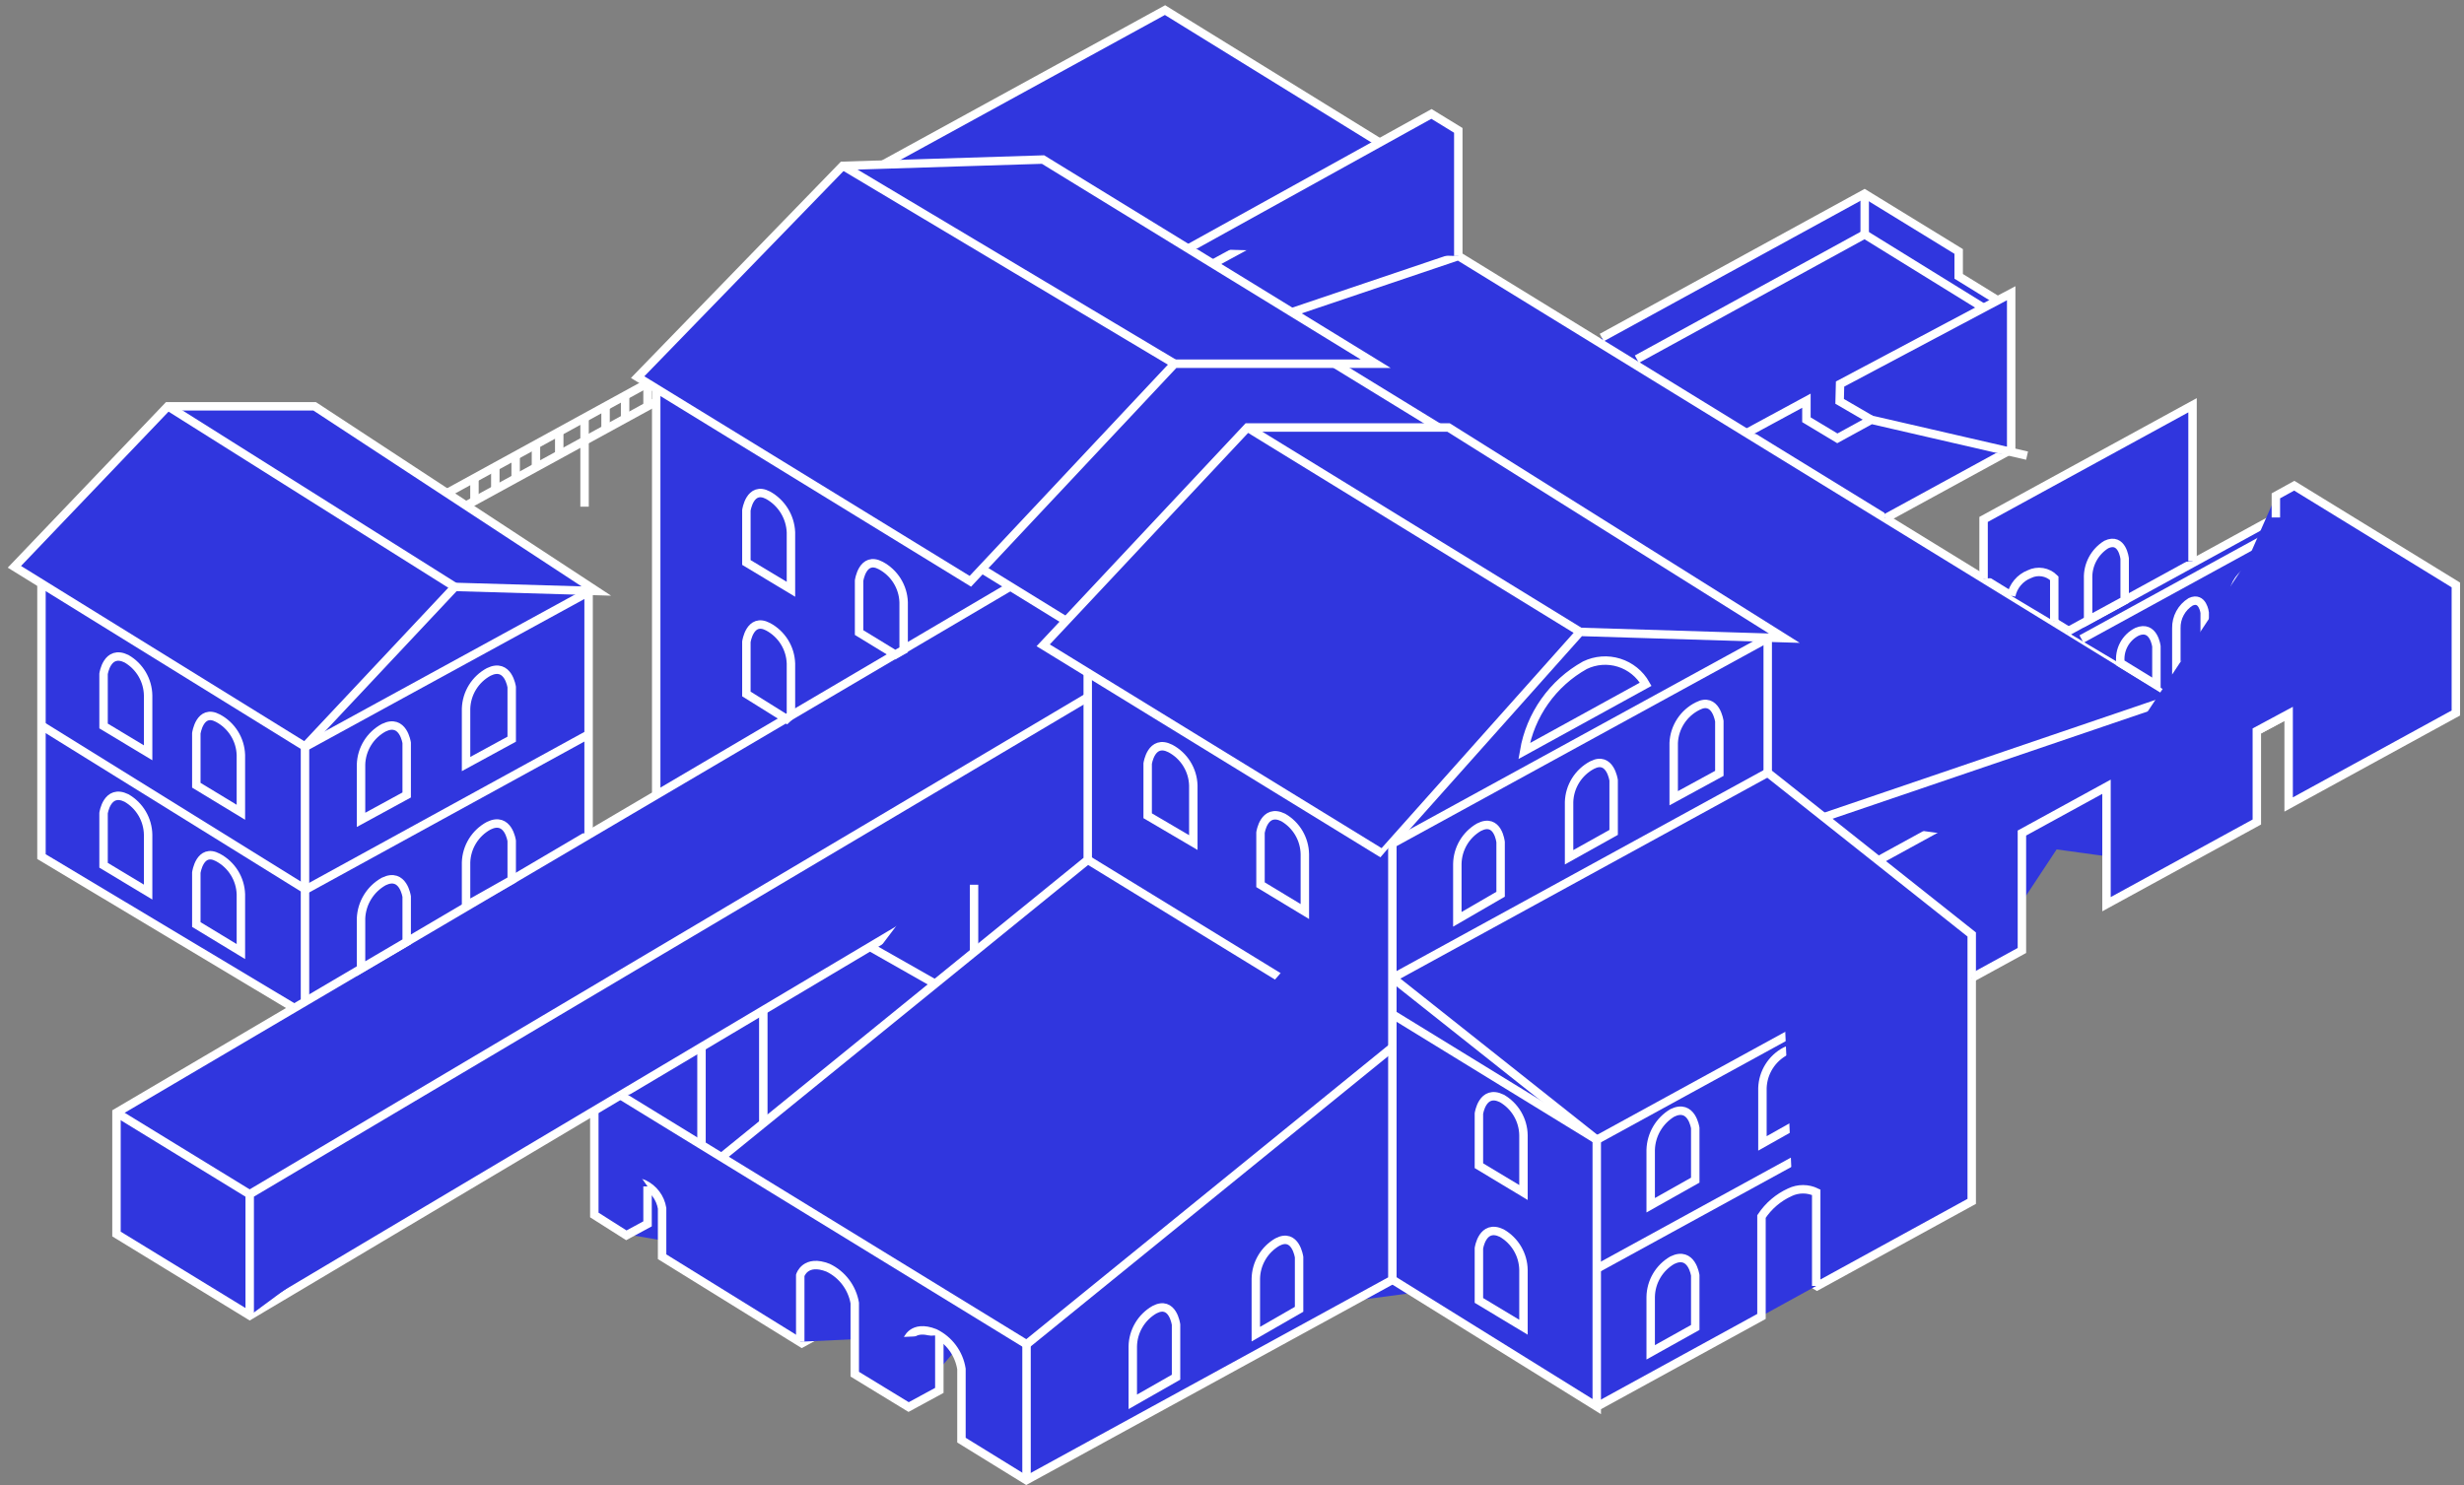 <?xml version="1.0" encoding="UTF-8"?> <svg xmlns="http://www.w3.org/2000/svg" width="282" height="170" viewBox="0 0 282 170" fill="none"><rect x="0" y="0" width="282" height="170" fill="#808080" stroke="none"/> <path d="M262.595 55.599L260.54 56.638V59.238L250.959 64.462V46.389L226.968 59.461V66.195L215.753 59.337L230.261 51.464L230.063 33.614L228.503 34.406L224.146 31.584L224.022 28.91L213.5 22.176L182.677 39.036L166.956 29.331L166.782 15.021L163.737 12.99L157.919 16.333L133.26 1.156L101.075 18.833L96.471 19.007L73.099 42.947L75.105 44.482V90.928L67.355 95.557V67.185L36.185 46.636H19.4L1.648 64.982L4.718 66.913V98.132L33.561 115.463L13.408 127.445V141.409L28.634 150.544L68.247 127.148L68.024 139.255L71.54 141.285L74.015 140.121V135.764C74.478 136.052 74.864 136.448 75.14 136.918C75.416 137.388 75.574 137.918 75.6 138.463C75.6 140.295 75.6 143.884 75.6 143.884L91.494 153.639L95.208 151.782V145.568C95.89 145.896 96.476 146.394 96.909 147.014C97.343 147.634 97.61 148.355 97.684 149.108C97.842 151.862 97.842 154.623 97.684 157.377L103.65 161.141L107.364 159.309V152.971C108.049 153.389 108.629 153.959 109.059 154.637C109.488 155.316 109.755 156.084 109.84 156.882C109.84 159.358 109.84 164.854 109.84 164.854L117.267 169.434L159.355 146.509L182.726 161.017L201.567 150.742V139.255C201.567 139.255 202.953 136.63 204.984 136.309C204.984 138.264 204.984 145.395 204.984 145.395L207.756 147.053L225.532 137.373V111.724L231.202 108.729V95.359L241.056 90.061V103.505L258.188 94.072V83.773L261.926 81.792V92.042L280.965 81.792V66.938L262.595 55.599ZM249.25 82.535L248.73 79.836L247.988 78.97L261.877 71.419L266.061 73.35L249.25 82.535Z" fill="#3036DE"></path> <path d="M117.484 153.837L159.399 130.887L182.746 145.221" fill="#3036DE"></path> <path d="M117.484 153.837L159.399 130.887L182.746 145.221" stroke="white" stroke-width="0.966" stroke-miterlimit="10"></path> <path d="M51.172 56.44L74.122 43.863" stroke="white" stroke-width="0.966" stroke-miterlimit="10"></path> <path d="M53.34 57.877L75.102 45.969" stroke="white" stroke-width="0.966" stroke-miterlimit="10"></path> <path d="M182.758 145.222L225.663 121.727" stroke="white" stroke-width="0.966" stroke-miterlimit="10"></path> <path d="M159.398 111.948L202.304 88.453" stroke="white" stroke-width="0.966" stroke-miterlimit="10"></path> <path d="M159.398 96.548L202.304 73.053" stroke="white" stroke-width="0.966" stroke-miterlimit="10"></path> <path d="M159.398 116.129L182.745 130.464V161.015L159.398 146.507" fill="#3036DE"></path> <path d="M159.398 116.129L182.745 130.464V161.015L159.398 146.507" stroke="white" stroke-width="0.966" stroke-miterlimit="10"></path> <path d="M182.745 130.466L159.398 111.947" stroke="white" stroke-width="0.966" stroke-miterlimit="10"></path> <path d="M101.074 18.833L133.334 1.156L157.918 16.333" fill="#3036DE"></path> <path d="M101.074 18.833L133.334 1.156L157.918 16.333" stroke="white" stroke-width="0.966" stroke-miterlimit="10"></path> <path d="M115.631 67.137L13.332 127.372V141.261L28.583 150.595L124.494 93.553" fill="#3036DE"></path> <path d="M115.631 67.137L13.332 127.372V141.261L28.583 150.595L124.494 93.553" stroke="white" stroke-width="0.966" stroke-miterlimit="10"></path> <path d="M112.41 65.156L122.016 71.073" stroke="white" stroke-width="0.966" stroke-miterlimit="10"></path> <path d="M152.754 41.635L164.662 48.938" stroke="white" stroke-width="0.966" stroke-miterlimit="10"></path> <path d="M124.504 98.43L159.412 119.845" stroke="white" stroke-width="0.966" stroke-miterlimit="10"></path> <path d="M249.082 79.81L246.829 78.424L242.397 75.701L166.911 29.305L147.848 35.742" fill="#3036DE"></path> <path d="M249.082 79.81L246.829 78.424L242.397 75.701L166.911 29.305L147.848 35.742" stroke="white" stroke-width="0.966" stroke-miterlimit="10"></path> <path d="M142.762 48.938H165.787L204.211 73.052L180.839 72.334L158.211 97.71L119.391 73.868L142.762 48.938Z" fill="#3036DE" stroke="white" stroke-width="0.966" stroke-miterlimit="10"></path> <path d="M157.45 41.635L119.373 18.264L96.447 18.982L72.977 43.17L111.054 66.541L134.425 41.635H157.45Z" fill="#3036DE" stroke="white" stroke-width="0.966" stroke-miterlimit="10"></path> <path d="M103.797 161.016V153.465C103.797 153.465 104.366 151.559 106.991 152.598C107.792 152.987 108.488 153.564 109.018 154.279C109.548 154.995 109.897 155.828 110.036 156.708V164.853L117.463 169.434L159.353 146.508V96.547" fill="#3036DE"></path> <path d="M103.797 161.016V153.465C103.797 153.465 104.366 151.559 106.991 152.598C107.792 152.987 108.488 153.564 109.018 154.279C109.548 154.995 109.897 155.828 110.036 156.708V164.853L117.463 169.434L159.353 146.508V96.547" stroke="white" stroke-width="0.966" stroke-miterlimit="10"></path> <path d="M34.906 85.457V114.572" stroke="white" stroke-width="0.966" stroke-miterlimit="10"></path> <path d="M71 125.365L117.495 153.886L159.41 119.844" fill="#3036DE"></path> <path d="M71 125.365L117.495 153.886L159.41 119.844" stroke="white" stroke-width="0.966" stroke-miterlimit="10"></path> <path d="M82.574 132.47L124.489 98.428V76.988" fill="#3036DE"></path> <path d="M82.574 132.47L124.489 98.428V76.988" stroke="white" stroke-width="0.966" stroke-miterlimit="10"></path> <path d="M214.965 98.505L249.081 79.812" stroke="white" stroke-width="0.966" stroke-miterlimit="10"></path> <path d="M236.547 72.335L260.463 59.238L261.924 60.179V60.229V71.444L247.935 79.119" fill="#3036DE"></path> <path d="M236.547 72.335L260.463 59.238L261.924 60.179V60.229V71.444L247.935 79.119" stroke="white" stroke-width="0.966" stroke-miterlimit="10"></path> <path d="M138.801 30.197L166.901 14.922" stroke="white" stroke-width="0.966" stroke-miterlimit="10"></path> <path d="M250.932 64.239V46.389L227.016 59.461V66.244" fill="#3036DE"></path> <path d="M250.932 64.239V46.389L227.016 59.461V66.244" stroke="white" stroke-width="0.966" stroke-miterlimit="10"></path> <path d="M183.316 38.64L213.397 22.176L224.167 28.786V31.633L228.623 34.381" fill="#3036DE"></path> <path d="M183.316 38.64L213.397 22.176L224.167 28.786V31.633L228.623 34.381" stroke="white" stroke-width="0.966" stroke-miterlimit="10"></path> <path d="M75.102 44.482V91.002" stroke="white" stroke-width="0.966" stroke-miterlimit="10"></path> <path d="M33.589 115.339L4.746 98.058V66.789" fill="#3036DE"></path> <path d="M33.589 115.339L4.746 98.058V66.789" stroke="white" stroke-width="0.966" stroke-miterlimit="10"></path> <path d="M34.906 85.505L67.364 67.754V95.557" fill="#3036DE"></path> <path d="M34.906 85.505L67.364 67.754V95.557" stroke="white" stroke-width="0.966" stroke-miterlimit="10"></path> <path d="M19.202 46.512H36.012L68.247 67.655L52.055 67.184L34.898 85.456L1.648 64.882L19.202 46.512Z" fill="#3036DE" stroke="white" stroke-width="0.966" stroke-miterlimit="10"></path> <path d="M66.902 50.449V58" stroke="white" stroke-width="0.966" stroke-miterlimit="10"></path> <path d="M208.723 93.553L249.078 79.812V99.124" fill="#3036DE"></path> <path d="M208.723 93.553L249.078 79.812V99.124" stroke="white" stroke-width="0.966" stroke-miterlimit="10"></path> <path d="M166.899 29.307V14.923L163.829 13.041L135.977 28.465" fill="#3036DE"></path> <path d="M166.899 29.307V14.923L163.829 13.041L135.977 28.465" stroke="white" stroke-width="0.966" stroke-miterlimit="10"></path> <path d="M96.445 18.957L134.424 41.635" stroke="white" stroke-width="0.966" stroke-miterlimit="10"></path> <path d="M225.663 106.973L182.758 130.468" stroke="white" stroke-width="0.966" stroke-miterlimit="10"></path> <path d="M117.484 153.836V169.433" stroke="white" stroke-width="0.966" stroke-miterlimit="10"></path> <path d="M19.23 46.512L52.059 67.184" stroke="white" stroke-width="0.966" stroke-miterlimit="10"></path> <path d="M28.578 150.595V136.706L124.49 79.812" fill="#3036DE"></path> <path d="M28.578 150.595V136.706L124.49 79.812" stroke="white" stroke-width="0.966" stroke-miterlimit="10"></path> <path d="M13.332 127.371L28.558 136.705" stroke="white" stroke-width="0.966" stroke-miterlimit="10"></path> <path d="M213.41 22.176V26.83" stroke="white" stroke-width="0.966" stroke-miterlimit="10"></path> <path d="M281.065 66.961L249.078 84.489" stroke="white" stroke-width="0.966" stroke-miterlimit="10"></path> <path d="M261.916 60.18L238.223 73.153" stroke="white" stroke-width="0.966" stroke-miterlimit="10"></path> <path d="M260.467 56.762L277.376 67.135L249.078 82.633" fill="#3036DE"></path> <path d="M260.467 56.762L277.376 67.135L249.078 82.633" stroke="white" stroke-width="0.966" stroke-miterlimit="10"></path> <path d="M142.766 48.938L180.843 72.334" stroke="white" stroke-width="0.966" stroke-miterlimit="10"></path> <path d="M194.018 135.094V129.128C194.018 129.128 193.622 126.305 191.394 127.395C190.659 127.835 190.046 128.454 189.614 129.194C189.181 129.934 188.942 130.771 188.918 131.628V137.966L194.018 135.094Z" fill="#3036DE" stroke="white" stroke-width="0.966" stroke-miterlimit="10"></path> <path d="M134.596 157.649V151.633C134.596 151.633 134.225 148.81 132.12 149.924C131.379 150.352 130.761 150.965 130.328 151.702C129.894 152.44 129.658 153.278 129.645 154.133V160.471L134.596 157.649Z" fill="#3036DE" stroke="white" stroke-width="0.966" stroke-miterlimit="10"></path> <path d="M148.678 149.876V143.909C148.678 143.909 148.282 141.087 146.202 142.176C145.461 142.604 144.843 143.216 144.41 143.954C143.976 144.691 143.74 145.529 143.727 146.385V152.723L148.678 149.876Z" fill="#3036DE" stroke="white" stroke-width="0.966" stroke-miterlimit="10"></path> <path d="M46.544 91.002V85.036C46.544 85.036 46.148 82.213 43.92 83.303C43.156 83.715 42.513 84.321 42.057 85.059C41.601 85.798 41.347 86.644 41.32 87.512V93.85L46.544 91.002Z" fill="#3036DE" stroke="white" stroke-width="0.966" stroke-miterlimit="10"></path> <path d="M58.564 84.614V78.647C58.564 78.647 58.168 75.825 55.939 76.914C55.175 77.326 54.533 77.932 54.076 78.671C53.62 79.409 53.366 80.255 53.34 81.123V87.461L58.564 84.614Z" fill="#3036DE" stroke="white" stroke-width="0.966" stroke-miterlimit="10"></path> <path d="M46.544 107.812V102.637C46.544 102.637 46.148 99.815 43.92 100.904C43.163 101.326 42.528 101.934 42.073 102.671C41.618 103.407 41.359 104.248 41.32 105.113V110.882L46.544 107.812Z" fill="#3036DE" stroke="white" stroke-width="0.966" stroke-miterlimit="10"></path> <path d="M58.564 100.732V96.251C58.564 96.251 58.168 93.428 55.939 94.518C55.175 94.93 54.533 95.535 54.076 96.274C53.62 97.013 53.366 97.859 53.34 98.727V103.678L58.564 100.732Z" fill="#3036DE" stroke="white" stroke-width="0.966" stroke-miterlimit="10"></path> <path d="M194.018 151.956V145.989C194.018 145.989 193.622 143.167 191.394 144.256C190.653 144.684 190.035 145.296 189.601 146.034C189.167 146.772 188.932 147.609 188.918 148.465V154.803L194.018 151.956Z" fill="#3036DE" stroke="white" stroke-width="0.966" stroke-miterlimit="10"></path> <path d="M206.807 128.015V122.074C206.807 122.074 206.411 119.226 204.331 120.341C203.562 120.749 202.915 121.354 202.454 122.093C201.993 122.832 201.736 123.679 201.707 124.549V130.887L206.807 128.015Z" fill="#3036DE" stroke="white" stroke-width="0.966" stroke-miterlimit="10"></path> <path d="M218.901 121.282V115.315C218.901 115.315 218.505 112.493 216.425 113.582C215.656 113.991 215.009 114.595 214.548 115.334C214.087 116.073 213.829 116.921 213.801 117.791V124.129L218.901 121.282Z" fill="#3036DE" stroke="white" stroke-width="0.966" stroke-miterlimit="10"></path> <path d="M171.741 102.365V96.398C171.741 96.398 171.444 93.576 169.265 94.69C168.524 95.118 167.906 95.73 167.472 96.468C167.038 97.206 166.803 98.043 166.789 98.899V105.237L171.741 102.365Z" fill="#3036DE" stroke="white" stroke-width="0.966" stroke-miterlimit="10"></path> <path d="M131.348 93.38V87.413C131.348 87.413 131.744 84.566 133.947 85.68C134.716 86.089 135.364 86.694 135.824 87.433C136.285 88.171 136.543 89.019 136.572 89.889V96.45L131.348 93.38Z" fill="#3036DE" stroke="white" stroke-width="0.966" stroke-miterlimit="10"></path> <path d="M144.262 101.276V95.309C144.262 95.309 144.658 92.487 146.861 93.576C147.602 94.004 148.22 94.617 148.654 95.354C149.088 96.092 149.323 96.929 149.337 97.785V104.346L144.262 101.276Z" fill="#3036DE" stroke="white" stroke-width="0.966" stroke-miterlimit="10"></path> <path d="M11.852 83.104V77.137C11.852 77.137 12.248 74.315 14.476 75.404C15.217 75.832 15.835 76.445 16.269 77.182C16.703 77.92 16.938 78.757 16.952 79.613V86.174L11.852 83.104Z" fill="#3036DE" stroke="white" stroke-width="0.966" stroke-miterlimit="10"></path> <path d="M22.469 89.887V83.945C22.469 83.945 22.865 81.098 24.945 82.212C25.713 82.621 26.361 83.225 26.822 83.964C27.282 84.703 27.54 85.55 27.569 86.421V92.981L22.469 89.887Z" fill="#3036DE" stroke="white" stroke-width="0.966" stroke-miterlimit="10"></path> <path d="M11.852 99.047V93.081C11.852 93.081 12.248 90.258 14.476 91.348C15.217 91.775 15.835 92.388 16.269 93.126C16.703 93.863 16.938 94.701 16.952 95.556V102.117L11.852 99.047Z" fill="#3036DE" stroke="white" stroke-width="0.966" stroke-miterlimit="10"></path> <path d="M22.469 105.832V99.89C22.469 99.89 22.865 97.043 24.945 98.157C25.713 98.566 26.361 99.17 26.822 99.909C27.282 100.648 27.54 101.495 27.569 102.366V108.927L22.469 105.832Z" fill="#3036DE" stroke="white" stroke-width="0.966" stroke-miterlimit="10"></path> <path d="M85.422 64.387V58.421C85.422 58.421 85.818 55.598 87.898 56.688C88.66 57.11 89.302 57.721 89.762 58.462C90.221 59.203 90.483 60.05 90.522 60.921V67.457L85.422 64.387Z" fill="#3036DE" stroke="white" stroke-width="0.966" stroke-miterlimit="10"></path> <path d="M85.422 79.44V73.473C85.422 73.473 85.818 70.651 87.898 71.74C88.666 72.149 89.314 72.754 89.775 73.492C90.236 74.231 90.493 75.079 90.522 75.949V81.841L90.027 82.312L85.422 79.44Z" fill="#3036DE" stroke="white" stroke-width="0.966" stroke-miterlimit="10"></path> <path d="M98.32 72.41V66.468C98.32 66.468 98.716 63.621 100.796 64.735C101.565 65.144 102.212 65.748 102.673 66.487C103.134 67.226 103.392 68.074 103.42 68.944V74.391L102.455 74.935L98.32 72.41Z" fill="#3036DE" stroke="white" stroke-width="0.966" stroke-miterlimit="10"></path> <path d="M184.678 95.286V89.319C184.678 89.319 184.282 86.497 182.202 87.586C181.434 87.995 180.786 88.599 180.325 89.338C179.865 90.077 179.607 90.924 179.578 91.795V98.133L184.678 95.286Z" fill="#3036DE" stroke="white" stroke-width="0.966" stroke-miterlimit="10"></path> <path d="M196.775 88.528V82.561C196.775 82.561 196.379 79.739 194.299 80.828C193.507 81.221 192.834 81.818 192.351 82.558C191.868 83.298 191.591 84.154 191.551 85.037V91.375L196.775 88.528Z" fill="#3036DE" stroke="white" stroke-width="0.966" stroke-miterlimit="10"></path> <path d="M252.322 74.885V70.132C252.322 70.132 252.099 68.25 250.713 68.894C250.202 69.212 249.782 69.658 249.496 70.188C249.209 70.717 249.066 71.312 249.079 71.914V76.47L252.322 74.885Z" fill="#3036DE" stroke="white" stroke-width="0.966" stroke-miterlimit="10"></path> <path d="M243.164 68.72V63.942C243.164 63.942 242.891 61.466 241.059 62.332C240.398 62.743 239.858 63.321 239.492 64.008C239.127 64.695 238.95 65.467 238.98 66.244V70.998L243.164 68.72Z" fill="#3036DE" stroke="white" stroke-width="0.966" stroke-miterlimit="10"></path> <path d="M246.797 78.424V73.992C246.797 73.992 246.5 71.516 244.594 72.309C243.941 72.633 243.406 73.154 243.064 73.798C242.722 74.441 242.59 75.176 242.687 75.899L246.797 78.424Z" fill="#3036DE" stroke="white" stroke-width="0.966" stroke-miterlimit="10"></path> <path d="M258.798 71.368V66.689C258.798 66.689 258.6 64.807 257.189 65.451C256.681 65.77 256.265 66.217 255.982 66.747C255.7 67.276 255.561 67.871 255.58 68.471V73.026L258.798 71.368Z" fill="#3036DE" stroke="white" stroke-width="0.966" stroke-miterlimit="10"></path> <path d="M218.901 138.415V132.448C218.901 132.448 218.505 129.626 216.425 130.715C215.662 131.137 215.02 131.748 214.561 132.49C214.102 133.231 213.84 134.077 213.801 134.948V141.286L218.901 138.415Z" fill="#3036DE" stroke="white" stroke-width="0.966" stroke-miterlimit="10"></path> <path d="M169.258 133.438V127.471C169.258 127.471 169.654 124.649 171.882 125.738C172.623 126.166 173.241 126.779 173.675 127.516C174.109 128.254 174.344 129.091 174.358 129.947V136.508L169.258 133.438Z" fill="#3036DE" stroke="white" stroke-width="0.966" stroke-miterlimit="10"></path> <path d="M169.258 148.86V142.893C169.258 142.893 169.654 140.071 171.882 141.16C172.623 141.588 173.241 142.201 173.675 142.938C174.109 143.676 174.344 144.513 174.358 145.369V151.93L169.258 148.86Z" fill="#3036DE" stroke="white" stroke-width="0.966" stroke-miterlimit="10"></path> <path d="M34.906 101.871L67.364 84.07" stroke="white" stroke-width="0.966" stroke-miterlimit="10"></path> <path d="M4.746 83.055L34.901 101.772" stroke="white" stroke-width="0.966" stroke-miterlimit="10"></path> <path d="M54.301 54.73V57.355" stroke="white" stroke-width="0.966" stroke-miterlimit="10"></path> <path d="M56.688 53.42V56.044" stroke="white" stroke-width="0.966" stroke-miterlimit="10"></path> <path d="M59.016 52.133V54.732" stroke="white" stroke-width="0.966" stroke-miterlimit="10"></path> <path d="M61.34 50.871V53.57" stroke="white" stroke-width="0.966" stroke-miterlimit="10"></path> <path d="M64.004 49.41V52.059" stroke="white" stroke-width="0.966" stroke-miterlimit="10"></path> <path d="M66.902 47.824V50.449" stroke="white" stroke-width="0.966" stroke-miterlimit="10"></path> <path d="M69.305 46.512V49.136" stroke="white" stroke-width="0.966" stroke-miterlimit="10"></path> <path d="M71.543 45.275V47.974" stroke="white" stroke-width="0.966" stroke-miterlimit="10"></path> <path d="M74.109 43.863V46.512" stroke="white" stroke-width="0.966" stroke-miterlimit="10"></path> <path d="M174.434 85.978L188.347 78.328C187.683 77.148 186.593 76.265 185.3 75.861C184.008 75.456 182.61 75.559 181.391 76.149C179.571 77.164 178.002 78.574 176.798 80.275C175.594 81.976 174.786 83.924 174.434 85.978Z" fill="#3036DE" stroke="white" stroke-width="0.966" stroke-miterlimit="10"></path> <path d="M205.135 136.408V145.519L207.957 147.227L225.659 137.522V106.971L202.312 88.452V73.053" fill="#3036DE"></path> <path d="M205.135 136.408V145.519L207.957 147.227L225.659 137.522V106.971L202.312 88.452V73.053" stroke="white" stroke-width="0.966" stroke-miterlimit="10"></path> <path d="M182.758 161.018L201.598 150.694V139.256C202.398 138.045 203.522 137.084 204.842 136.483C205.313 136.255 205.829 136.137 206.352 136.137C206.875 136.137 207.391 136.255 207.862 136.483V147.203" fill="#3036DE"></path> <path d="M182.758 161.018L201.598 150.694V139.256C202.398 138.045 203.522 137.084 204.842 136.483C205.313 136.255 205.829 136.137 206.352 136.137C206.875 136.137 207.391 136.255 207.862 136.483V147.203" stroke="white" stroke-width="0.966" stroke-miterlimit="10"></path> <path d="M71.543 141.26V136.135C71.543 136.135 71.914 134.823 73.697 135.541C74.24 135.803 74.713 136.191 75.075 136.674C75.437 137.156 75.677 137.719 75.776 138.314V143.86L91.77 153.763L95.31 151.832V145.37" fill="#3036DE"></path> <path d="M71.543 141.26V136.135C71.543 136.135 71.914 134.823 73.697 135.541C74.24 135.803 74.713 136.191 75.075 136.674C75.437 137.156 75.677 137.719 75.776 138.314V143.86L91.77 153.763L95.31 151.832V145.37" stroke="white" stroke-width="0.966" stroke-miterlimit="10"></path> <path d="M91.586 153.59V145.989C91.586 145.989 92.155 144.083 94.78 145.123C95.572 145.504 96.262 146.07 96.791 146.772C97.321 147.474 97.675 148.292 97.825 149.158V157.304L103.99 161.067L107.505 159.16V152.847" fill="#3036DE"></path> <path d="M91.586 153.59V145.989C91.586 145.989 92.155 144.083 94.78 145.123C95.572 145.504 96.262 146.07 96.791 146.772C97.321 147.474 97.675 148.292 97.825 149.158V157.304L103.99 161.067L107.505 159.16V152.847" stroke="white" stroke-width="0.966" stroke-miterlimit="10"></path> <path d="M68.019 127.123V139.081L71.684 141.408L74.11 140.096V135.813" fill="#3036DE"></path> <path d="M68.019 127.123V139.081L71.684 141.408L74.11 140.096V135.813" stroke="white" stroke-width="0.966" stroke-miterlimit="10"></path> <path d="M249.078 88.55L269.875 77.508" stroke="white" stroke-width="0.966" stroke-miterlimit="10"></path> <path d="M251.215 95.359V87.412L254.235 85.803V93.799L251.215 95.359Z" fill="#3036DE" stroke="white" stroke-width="0.966" stroke-miterlimit="10"></path> <path d="M265.316 88.056L269.179 86.001V77.881L265.316 79.936V88.056Z" fill="#3036DE" stroke="white" stroke-width="0.966" stroke-miterlimit="10"></path> <path d="M260.469 59.237V56.761L262.574 55.598L281.068 66.961V81.618L261.93 92.091V81.717L258.291 83.673V94.096L241.084 103.504V90.06L231.404 95.359V108.802L225.66 111.946" fill="#3036DE"></path> <path d="M260.469 59.237V56.761L262.574 55.598L281.068 66.961V81.618L261.93 92.091V81.717L258.291 83.673V94.096L241.084 103.504V90.06L231.404 95.359V108.802L225.66 111.946" stroke="white" stroke-width="0.966" stroke-miterlimit="10"></path> <path d="M99.566 108.383L107.018 112.616" stroke="white" stroke-width="0.966" stroke-miterlimit="10"></path> <path d="M87.359 115.637V128.585" stroke="white" stroke-width="0.966" stroke-miterlimit="10"></path> <path d="M80.285 119.844V130.985" stroke="white" stroke-width="0.966" stroke-miterlimit="10"></path> <path d="M111.477 101.277V108.927" stroke="white" stroke-width="0.966" stroke-miterlimit="10"></path> <path d="M187.336 41.115L213.406 26.83L227.023 35.248" fill="#3036DE"></path> <path d="M187.336 41.115L213.406 26.83L227.023 35.248" stroke="white" stroke-width="0.966" stroke-miterlimit="10"></path> <path d="M214.158 48.048L210.543 45.943L210.592 43.963L230.176 33.565V51.316V51.464L215.767 59.337" fill="#3036DE"></path> <path d="M214.158 48.048L210.543 45.943L210.592 43.963L230.176 33.565V51.316V51.464L215.767 59.337" stroke="white" stroke-width="0.966" stroke-miterlimit="10"></path> <path d="M230.18 68.2C230.291 67.646 230.539 67.129 230.903 66.696C231.266 66.264 231.733 65.929 232.259 65.724C232.724 65.495 233.248 65.418 233.759 65.502C234.269 65.586 234.741 65.829 235.106 66.195V71.146" fill="#3036DE"></path> <path d="M230.18 68.2C230.291 67.646 230.539 67.129 230.903 66.696C231.266 66.264 231.733 65.929 232.259 65.724C232.724 65.495 233.248 65.418 233.759 65.502C234.269 65.586 234.741 65.829 235.106 66.195V71.146" stroke="white" stroke-width="0.966" stroke-miterlimit="10"></path> <path d="M231.994 52.158L214.168 48.048L210.281 50.177L206.741 48.048V45.869L199.883 49.583" fill="#3036DE"></path> <path d="M231.994 52.158L214.168 48.048L210.281 50.177L206.741 48.048V45.869L199.883 49.583" stroke="white" stroke-width="0.966" stroke-miterlimit="10"></path> </svg> 